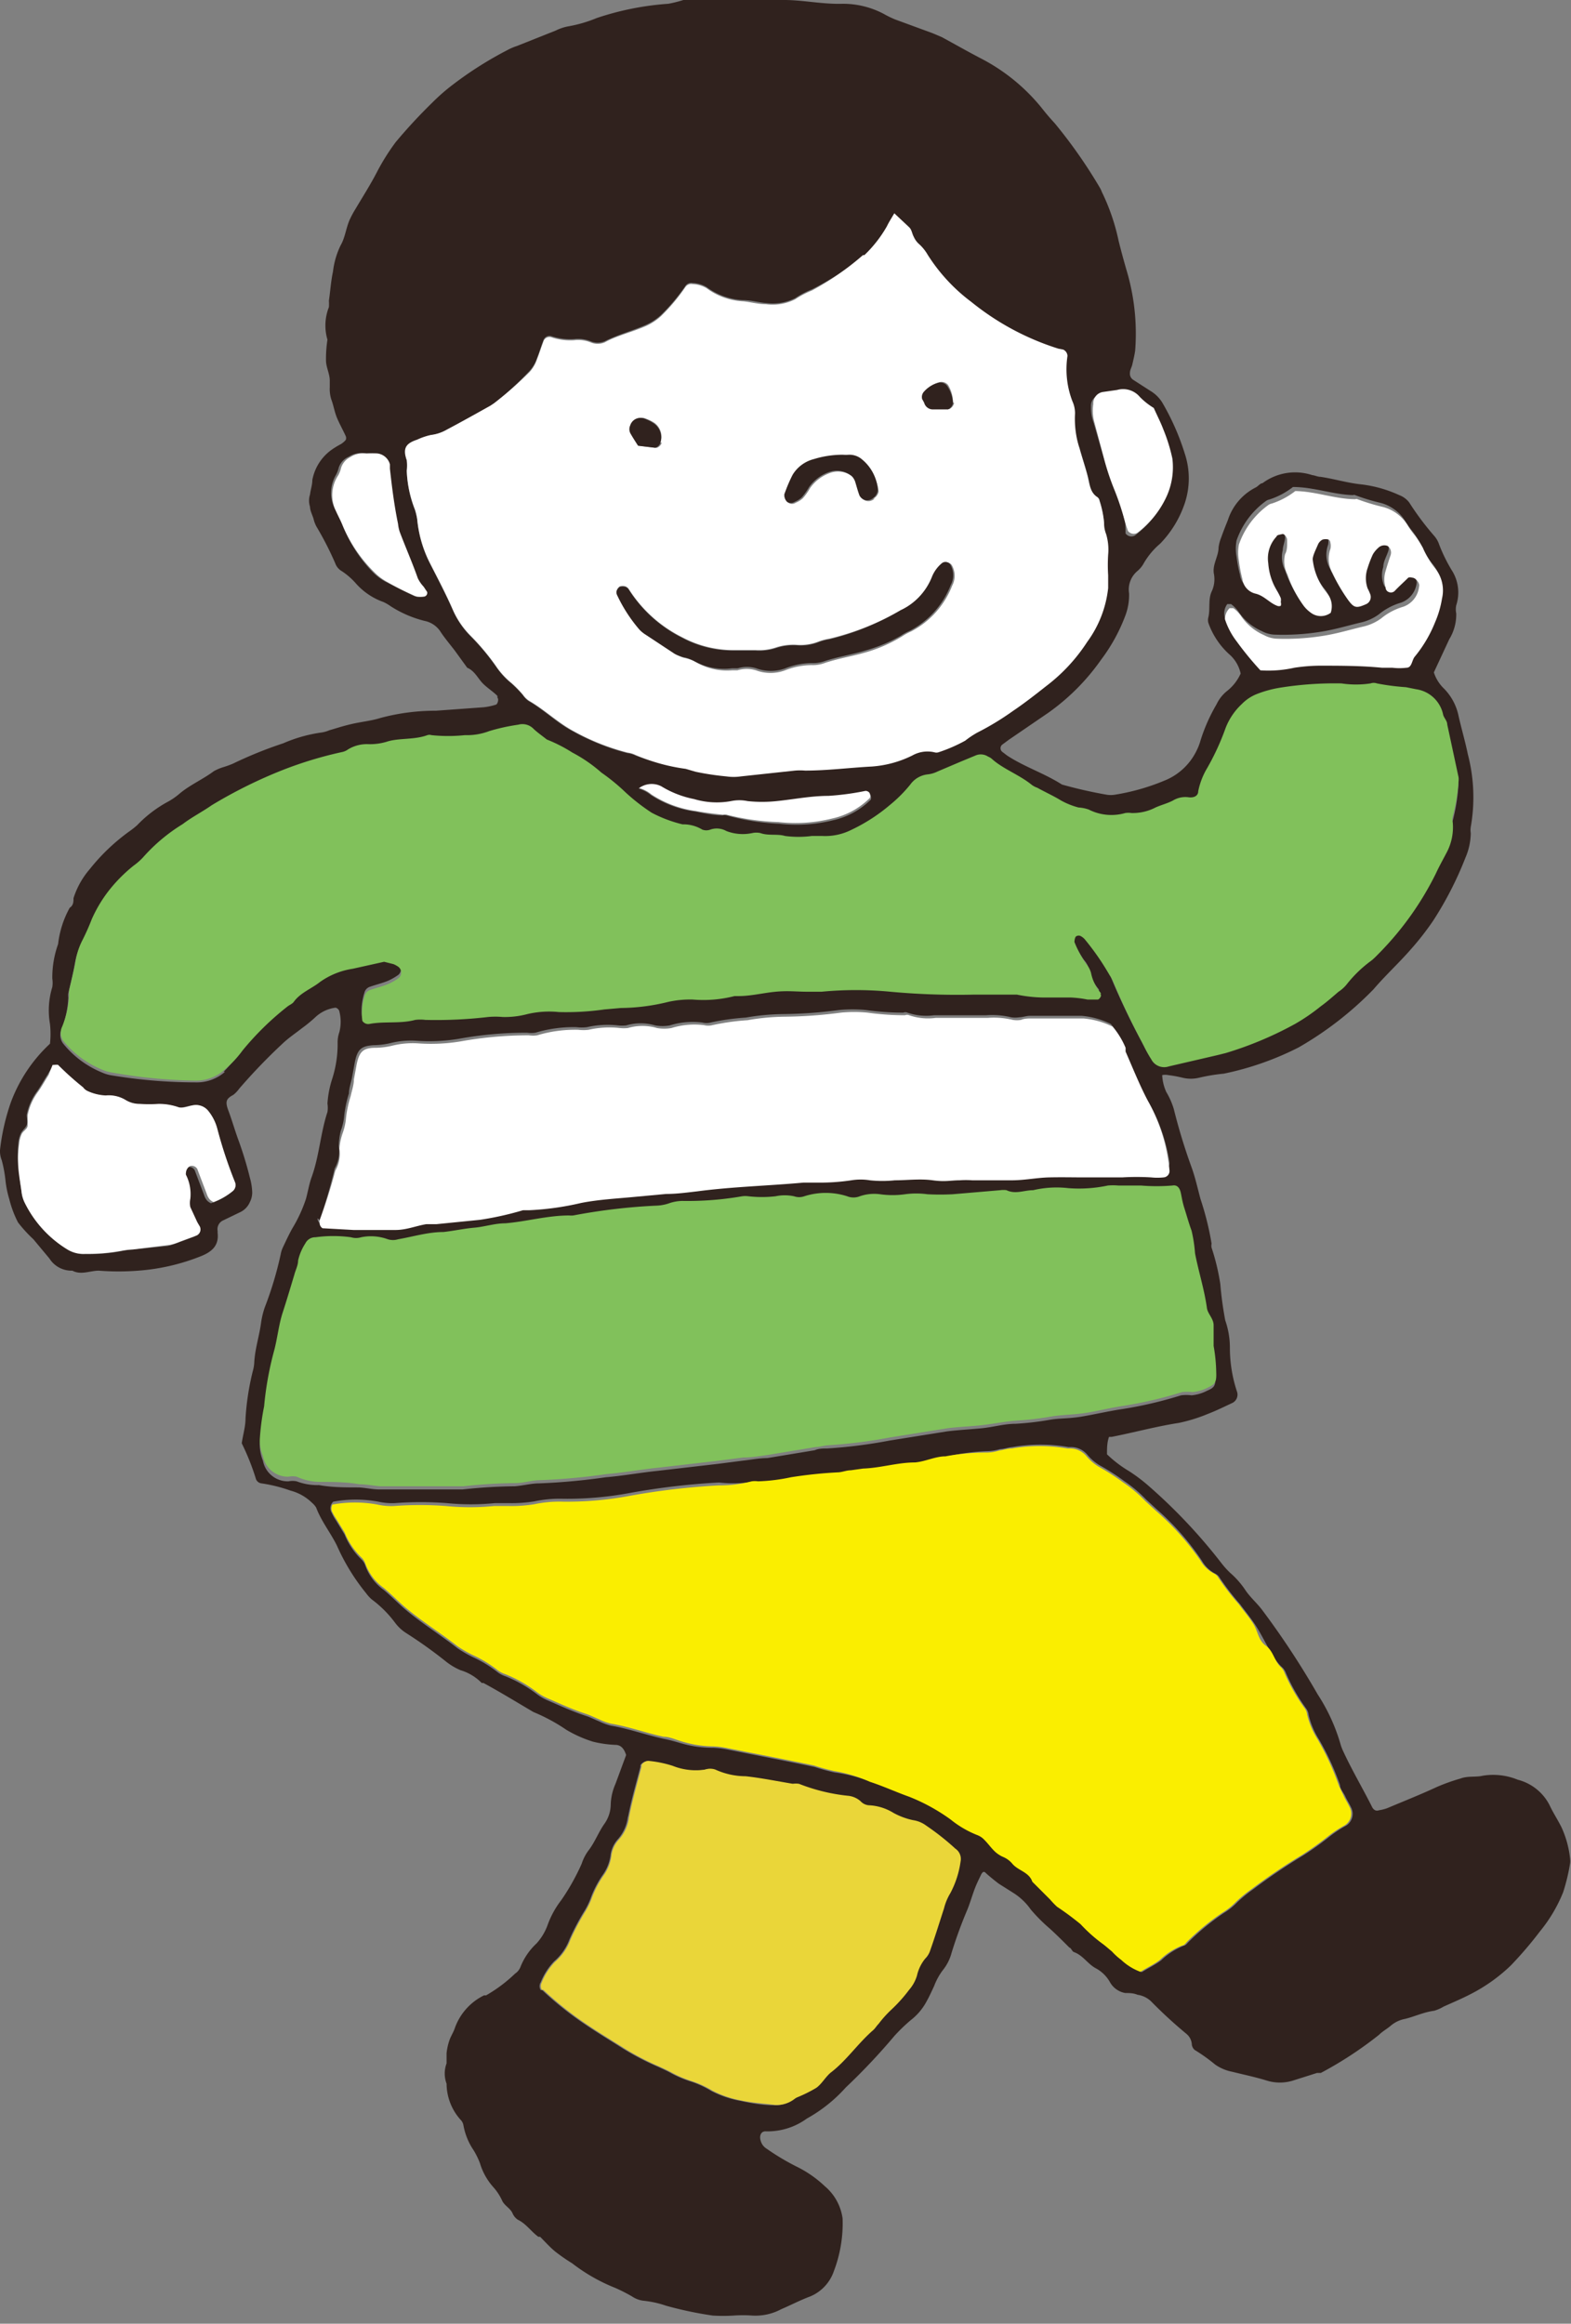 <svg xmlns="http://www.w3.org/2000/svg" viewBox="0 0 54.07 79.97"><rect x="0" y="0" width="54.07" height="79.97" fill="#808080" stroke="none"/><defs><style>.cls-1{fill:#30221e;}.cls-2{fill:#fff;}.cls-3{fill:#ead639;}.cls-4{fill:#faee00;}.cls-5{fill:#81c15b;}</style></defs><g id="&#x30EC;&#x30A4;&#x30E4;&#x30FC;_2" data-name="&#x30EC;&#x30A4;&#x30E4;&#x30FC; 2"><g id="LAYOUT"><path class="cls-1" d="M.06,39.93a4.42,4.42,0,0,1,.13.71,3.53,3.53,0,0,0,.13.63,3.66,3.66,0,0,0,.3.8,4.79,4.79,0,0,0,.53.58l.55.66a.9.9,0,0,0,.79.42c.3.16.61,0,.91,0a8.79,8.79,0,0,0,1.36,0,7.23,7.23,0,0,0,2.16-.5c.37-.15.62-.36.57-.8,0,0,0,0,0-.07A.33.33,0,0,1,7.68,42l.58-.28a.68.68,0,0,0,.34-.35.72.72,0,0,0,.08-.35,2.09,2.09,0,0,0-.08-.49,12.33,12.33,0,0,0-.4-1.31c-.12-.33-.22-.68-.34-1s-.07-.41.17-.54a1,1,0,0,0,.2-.21,19.86,19.86,0,0,1,1.49-1.55c.21-.2.45-.36.68-.54a4.94,4.94,0,0,0,.44-.36,1.25,1.25,0,0,1,.7-.34c.05,0,.13.06.14.13a1.43,1.43,0,0,1,0,.71,1.07,1.07,0,0,0-.06.35,3.91,3.91,0,0,1-.19,1.27,3.46,3.46,0,0,0-.16.84.92.92,0,0,1,0,.29c-.24.73-.28,1.5-.54,2.23-.09.24-.13.51-.2.76a4.92,4.92,0,0,1-.46,1c-.12.21-.22.43-.32.64a1,1,0,0,0-.09.27A12.2,12.2,0,0,1,9.11,45a2.92,2.92,0,0,0-.12.49c-.06.48-.22.94-.24,1.42a1.37,1.37,0,0,1-.05.28,8.92,8.92,0,0,0-.25,1.63c0,.28-.09.57-.13.85a8.34,8.34,0,0,1,.48,1.2.23.23,0,0,0,.2.18,5.21,5.21,0,0,1,1,.25,1.65,1.65,0,0,1,.74.42.7.7,0,0,1,.14.16c.18.48.5.87.72,1.32a7.16,7.16,0,0,0,1,1.63,1.29,1.29,0,0,0,.19.21,3.89,3.89,0,0,1,.81.81,1.46,1.46,0,0,0,.36.34,15.54,15.54,0,0,1,1.4,1,2.18,2.18,0,0,0,.49.29,1.71,1.71,0,0,1,.73.44l.06,0c.59.32,1.16.67,1.72,1a6.17,6.17,0,0,1,1.13.61,4.23,4.23,0,0,0,.92.41,3.86,3.86,0,0,0,.77.11c.19,0,.3.13.37.35-.12.32-.25.68-.37,1a1.88,1.88,0,0,0-.16.7,1.17,1.17,0,0,1-.22.67c-.21.3-.33.64-.55.92a1.6,1.6,0,0,0-.23.45,7.67,7.67,0,0,1-.7,1.25,3.13,3.13,0,0,0-.48.88,1.92,1.92,0,0,1-.37.61,2.22,2.22,0,0,0-.56.82.48.48,0,0,1-.18.22,5.09,5.09,0,0,1-1,.75l-.07,0a2,2,0,0,0-1,1.11c-.05.16-.15.3-.2.46a2,2,0,0,0-.09.42c0,.11,0,.24,0,.35a1,1,0,0,0,0,.7,1.88,1.88,0,0,0,.48,1.24.35.35,0,0,1,.1.19,2.23,2.23,0,0,0,.35.86,2.67,2.67,0,0,1,.22.45,2.16,2.16,0,0,0,.45.81,1.82,1.82,0,0,1,.31.47c.08.18.28.26.36.44a.5.5,0,0,0,.18.22c.29.14.46.41.71.59l.06,0c.17.17.33.35.51.5a6.19,6.19,0,0,0,.59.41,6.11,6.11,0,0,0,1.49.85,6.1,6.1,0,0,1,.57.29.89.89,0,0,0,.4.15,3.42,3.42,0,0,1,.77.17,12.81,12.81,0,0,0,1.61.34,5.78,5.78,0,0,0,.72,0,4.58,4.58,0,0,1,.64,0,1.87,1.87,0,0,0,1-.22c.33-.14.65-.31,1-.44a1.45,1.45,0,0,0,.81-.87A4.61,4.61,0,0,0,29,76.35a1.76,1.76,0,0,0-.61-1.11,3.93,3.93,0,0,0-1-.69,8.18,8.18,0,0,1-1-.6.46.46,0,0,1-.21-.28c-.05-.15,0-.33.18-.32a2.29,2.29,0,0,0,1.41-.44,5.14,5.14,0,0,0,1.34-1.07,21.45,21.45,0,0,0,1.67-1.77,5.9,5.9,0,0,1,.57-.55,2,2,0,0,0,.55-.66c.09-.16.17-.34.25-.51a2.18,2.18,0,0,1,.31-.56,1.58,1.58,0,0,0,.29-.58,15.38,15.38,0,0,1,.54-1.48c.09-.22.16-.46.24-.68s.15-.35.23-.52.14-.1.18-.06.29.25.44.36l.49.31a2.1,2.1,0,0,1,.61.58,5.88,5.88,0,0,0,.66.66c.23.21.45.43.67.65.05,0,.09.13.15.15.31.11.47.4.74.55a1.23,1.23,0,0,1,.51.5.75.75,0,0,0,.52.36c.13,0,.28,0,.42.06a.84.84,0,0,1,.5.26A15.89,15.89,0,0,0,40.84,70a.51.51,0,0,1,.18.37.29.29,0,0,0,.1.18,5.9,5.9,0,0,1,.7.5,1.53,1.53,0,0,0,.59.25c.4.1.79.18,1.18.3a1.52,1.52,0,0,0,.92,0l.82-.26.13,0a13,13,0,0,0,2-1.31c.12-.12.27-.2.4-.31a1.06,1.06,0,0,1,.5-.24c.33-.08.63-.23,1-.28a1.3,1.3,0,0,0,.32-.14c.31-.14.62-.27.91-.42a5.78,5.78,0,0,0,1.41-1A13.1,13.1,0,0,0,53,66.47a5.12,5.12,0,0,0,.8-1.35,6.67,6.67,0,0,0,.24-1,.61.61,0,0,0,0-.14,3.45,3.45,0,0,0-.3-1.1c-.13-.26-.29-.5-.41-.76a1.7,1.7,0,0,0-1.09-.87,2.23,2.23,0,0,0-1.2-.14c-.25.06-.52,0-.78.1a6.56,6.56,0,0,0-.81.29c-.56.26-1.14.49-1.71.73a1.43,1.43,0,0,1-.28.07.17.17,0,0,1-.13,0,.24.24,0,0,1-.1-.1c-.32-.64-.69-1.26-1-1.93a1.67,1.67,0,0,1-.08-.2,6.36,6.36,0,0,0-.8-1.76,28.48,28.48,0,0,0-1.93-2.93c-.18-.23-.4-.42-.56-.66a2.93,2.93,0,0,0-.52-.59,3,3,0,0,1-.29-.32,18.76,18.76,0,0,0-2.56-2.71,5.73,5.73,0,0,0-.63-.47,4.14,4.14,0,0,1-.76-.58c0-.2,0-.41.07-.6l.09,0c.77-.15,1.53-.36,2.31-.48a5.53,5.53,0,0,0,1-.31c.29-.11.57-.25.85-.38a.32.32,0,0,0,.16-.37,4.79,4.79,0,0,1-.25-1.55,2.87,2.87,0,0,0-.16-.92A12,12,0,0,1,42,44.19a7.59,7.59,0,0,0-.3-1.25.33.33,0,0,1,0-.14,10.06,10.06,0,0,0-.38-1.53c-.1-.37-.18-.74-.31-1.1a19.85,19.85,0,0,1-.61-2,2.58,2.58,0,0,0-.26-.59A1.57,1.57,0,0,1,40,37a.52.52,0,0,1,.21,0,4.21,4.21,0,0,1,.49.09,1.22,1.22,0,0,0,.57,0,6.27,6.27,0,0,1,.85-.14,10.2,10.2,0,0,0,2.57-.9,11.73,11.73,0,0,0,2.58-2c.41-.48.87-.9,1.28-1.37a9.5,9.5,0,0,0,.78-1,12,12,0,0,0,1.11-2.17,2.18,2.18,0,0,0,.18-.84.71.71,0,0,1,0-.21,5.86,5.86,0,0,0-.1-2.5c-.09-.44-.22-.88-.32-1.32a1.87,1.87,0,0,0-.5-.94,1.34,1.34,0,0,1-.35-.56L49.88,22a1.63,1.63,0,0,0,.24-.89.68.68,0,0,1,0-.28A1.42,1.42,0,0,0,50,19.68a5.42,5.42,0,0,1-.49-1,.87.87,0,0,0-.15-.24,9.56,9.56,0,0,1-.86-1.15.78.78,0,0,0-.34-.25,4.35,4.35,0,0,0-1.31-.37c-.48-.05-.93-.19-1.4-.26-.1,0-.19-.05-.29-.06a1.88,1.88,0,0,0-1.71.28c-.08,0-.15.11-.24.15a1.92,1.92,0,0,0-.95,1.12c-.08.2-.16.4-.23.6a1.43,1.43,0,0,0-.09.34c0,.31-.22.59-.16.91a1,1,0,0,1-.06.57c-.15.29-.06.61-.13.92a.37.37,0,0,0,0,.2,2.65,2.65,0,0,0,.71,1.07,1.22,1.22,0,0,1,.4.67,1.59,1.59,0,0,1-.48.61,1.3,1.3,0,0,0-.35.45,6,6,0,0,0-.55,1.24,2,2,0,0,1-.16.4,2.09,2.09,0,0,1-1,.95,7.49,7.49,0,0,1-1.79.52.88.88,0,0,1-.28,0A15.57,15.57,0,0,1,36.55,27c-.61-.39-1.3-.61-1.89-1l-.17-.13a.16.16,0,0,1,0-.24l.23-.17,1.36-.93a7.53,7.53,0,0,0,1.82-1.83,6,6,0,0,0,.83-1.51,2,2,0,0,0,.13-.77.83.83,0,0,1,.29-.77,1,1,0,0,0,.19-.22,2.56,2.56,0,0,1,.59-.72,3.67,3.67,0,0,0,.85-1.4,2.71,2.71,0,0,0,0-1.69A8.43,8.43,0,0,0,40,13.85a1.21,1.21,0,0,0-.41-.4L39,13.07a.25.25,0,0,1-.11-.24c0-.1.06-.19.08-.28s.08-.33.1-.49a7.6,7.6,0,0,0-.3-2.77q-.15-.52-.27-1a7.19,7.19,0,0,0-.58-1.69.75.75,0,0,0-.06-.13,17.15,17.15,0,0,0-1.56-2.23c-.13-.14-.26-.29-.38-.44A6.56,6.56,0,0,0,33.74,2c-.44-.23-.88-.48-1.32-.72l-.33-.14L30.81.67a3.49,3.49,0,0,1-.39-.19A3,3,0,0,0,29,.13C28.3.15,27.64,0,27,0h-.5L23.88,0l-.36,0A4.17,4.17,0,0,1,23,.13a9.85,9.85,0,0,0-2.46.49,4.62,4.62,0,0,1-1,.29,1.66,1.66,0,0,0-.41.14l-1.33.53a1.92,1.92,0,0,0-.33.14,12.68,12.68,0,0,0-1.88,1.19,6.8,6.8,0,0,0-.7.61,18.23,18.23,0,0,0-1.27,1.37,7.55,7.55,0,0,0-.63,1c-.23.45-.5.87-.76,1.31a3.07,3.07,0,0,0-.17.31c-.15.3-.17.65-.34.94a2.82,2.82,0,0,0-.26.9c-.07.32-.09.66-.14,1a1.62,1.62,0,0,1,0,.22,1.72,1.72,0,0,0-.05,1.12,4.31,4.31,0,0,0-.05.71c0,.24.13.46.13.7v.22a1.21,1.21,0,0,0,.05.42c.08.21.11.42.19.62s.21.43.31.65a.17.17,0,0,1,0,.13.73.73,0,0,1-.16.14,3,3,0,0,0-.3.18,1.65,1.65,0,0,0-.69,1.06c0,.17-.06.33-.08.5a.68.68,0,0,0,0,.42c0,.13.08.28.12.41a1.08,1.08,0,0,0,.1.27,10.86,10.86,0,0,1,.65,1.27.51.51,0,0,0,.23.27,2.41,2.41,0,0,1,.48.42,2.29,2.29,0,0,0,.95.64,1.49,1.49,0,0,1,.24.14,3.88,3.88,0,0,0,1.18.51.85.85,0,0,1,.56.4c.15.22.32.42.48.63l.42.58c.24.1.35.33.5.5s.37.3.54.47l0,.06c.06.06,0,.23-.05.24a2.1,2.1,0,0,1-.42.09l-1.65.12a7.26,7.26,0,0,0-1.91.25c-.32.1-.66.13-1,.21s-.5.14-.75.21a1.09,1.09,0,0,1-.28.08,5,5,0,0,0-1.31.37,14.23,14.23,0,0,0-1.73.7,3.21,3.21,0,0,1-.33.12,1.64,1.64,0,0,0-.33.14c-.39.29-.84.48-1.2.79a2.31,2.31,0,0,1-.36.25,4.28,4.28,0,0,0-1.08.82,3,3,0,0,1-.28.22,6.88,6.88,0,0,0-1.35,1.29,2.86,2.86,0,0,0-.56,1c0,.11,0,.25-.13.33A3.36,3.36,0,0,0,2,32.49a3.42,3.42,0,0,0-.2,1.19.93.93,0,0,1,0,.29,2.73,2.73,0,0,0-.08,1.27,3.05,3.05,0,0,1,0,.68,5.24,5.24,0,0,0-1.34,2A7.46,7.46,0,0,0,0,39.58.85.85,0,0,0,.06,39.93ZM12,15.72a.8.8,0,0,1,.56-.12,3.67,3.67,0,0,1,.4,0,.51.51,0,0,1,.4.37c0,.05,0,.1,0,.15.07.64.15,1.27.28,1.9a1.27,1.27,0,0,0,.06.28c.2.53.43,1.05.62,1.59a1.15,1.15,0,0,0,.2.29l.12.18a.13.13,0,0,1-.09.16.84.84,0,0,1-.28,0c-.33-.16-.65-.32-1-.5a1.84,1.84,0,0,1-.45-.34A4.93,4.93,0,0,1,11.8,18.1c-.07-.18-.16-.34-.24-.52a1.23,1.23,0,0,1,0-1.23,1,1,0,0,0,.1-.26A.62.62,0,0,1,12,15.72Zm26.39,1.15A8.55,8.55,0,0,1,38,15.79l-.36-1.24a1.5,1.5,0,0,1-.09-.56.39.39,0,0,1,.33-.41l.49-.07a.75.75,0,0,1,.78.24,2.43,2.43,0,0,0,.48.38c.12.27.24.5.33.74a5.85,5.85,0,0,1,.31,1,2.43,2.43,0,0,1-.21,1.33,3.27,3.27,0,0,1-1,1.23.25.25,0,0,1-.32-.07L38.73,18A9.24,9.24,0,0,0,38.39,16.87ZM33.64,25.2a3.07,3.07,0,0,0-.42.28,5.34,5.34,0,0,1-.92.4.23.23,0,0,1-.14,0,1.06,1.06,0,0,0-.76.11,3.72,3.72,0,0,1-1.39.33c-.77,0-1.53.17-2.3.14a2.11,2.11,0,0,0-.35,0l-1.86.2a1.72,1.72,0,0,1-.5,0,9.34,9.34,0,0,1-1.06-.16l-.34-.1A6.55,6.55,0,0,1,21.87,26a.84.84,0,0,0-.27-.08,7.85,7.85,0,0,1-1.86-.74c-.56-.29-1-.74-1.54-1.05a.76.76,0,0,1-.2-.2,3.87,3.87,0,0,0-.4-.41,2.65,2.65,0,0,1-.53-.58,8,8,0,0,0-.88-1.05,2.93,2.93,0,0,1-.6-.88c-.24-.55-.52-1.08-.79-1.61a4.18,4.18,0,0,1-.44-1.51,2.09,2.09,0,0,0-.08-.34A4.05,4.05,0,0,1,14,16.2a1.47,1.47,0,0,0,0-.36c-.12-.44.08-.59.39-.71a2.18,2.18,0,0,1,.47-.16,1.44,1.44,0,0,0,.54-.18c.51-.27,1-.55,1.51-.83l.12-.08a12.72,12.72,0,0,0,1.2-1.12,1.22,1.22,0,0,0,.25-.43c.08-.2.14-.4.22-.61a.22.22,0,0,1,.28-.15,2.07,2.07,0,0,0,.78.1,1.17,1.17,0,0,1,.56.07.62.62,0,0,0,.5,0c.44-.22.93-.35,1.39-.55a1.93,1.93,0,0,0,.54-.35,6.58,6.58,0,0,0,.84-1,.24.24,0,0,1,.25-.1,1,1,0,0,1,.48.14,2.3,2.3,0,0,0,1.27.45c.26,0,.52.08.78.1a1.72,1.72,0,0,0,1-.17,3.1,3.1,0,0,1,.57-.3,9.43,9.43,0,0,0,1.74-1.13l.05,0a4.37,4.37,0,0,0,.78-1c.06-.13.14-.25.25-.44.21.2.38.33.52.49s.09.21.15.32a.73.73,0,0,0,.16.23,1.52,1.52,0,0,1,.32.39,6.09,6.09,0,0,0,1.5,1.62,9.07,9.07,0,0,0,3,1.61l.13.06a.25.25,0,0,1,.15.22,3.07,3.07,0,0,0,.17,1.56,1,1,0,0,1,.09.42,3.32,3.32,0,0,0,.21,1.12c.09.34.21.67.29,1s.08.53.33.69a.19.19,0,0,1,.07.12A3.4,3.4,0,0,1,38,18a1,1,0,0,0,0,.43,1.87,1.87,0,0,1,.07.71,5.63,5.63,0,0,0,0,.71v.43a3.83,3.83,0,0,1-.72,1.85A6,6,0,0,1,36,23.6c-.38.3-.75.59-1.15.86A9.43,9.43,0,0,1,33.64,25.2ZM22,27.12h0l0-.06,0,.06h0a.73.73,0,0,1,.79,0,3.41,3.41,0,0,0,1.13.44,2.72,2.72,0,0,0,1.27.07,1.38,1.38,0,0,1,.57,0,4.76,4.76,0,0,0,1,0c.59-.06,1.18-.17,1.78-.18a9.21,9.21,0,0,0,1.27-.17c.07,0,.16.05.16.11a.19.19,0,0,1,0,.13,2.65,2.65,0,0,1-1.3.71,5.23,5.23,0,0,1-1.85.12A8.12,8.12,0,0,1,25,28.06a.36.36,0,0,0-.14,0c-.31,0-.62-.07-.93-.13a3.7,3.7,0,0,1-1.53-.57,1.13,1.13,0,0,0-.42-.22h0ZM48.7,22.55c-.11.12-.1.35-.29.39a2,2,0,0,1-.49,0l-.36,0c-.72-.05-1.44-.08-2.16-.07a6.09,6.09,0,0,0-.85.07,4.12,4.12,0,0,1-1.17.09,10.9,10.9,0,0,1-.82-1,2.52,2.52,0,0,1-.4-.76.54.54,0,0,1,.08-.48s.11,0,.13,0a1.18,1.18,0,0,1,.25.25,1.85,1.85,0,0,0,.81.68,1,1,0,0,0,.41.12,8.18,8.18,0,0,0,1.57-.09c.48-.07.94-.21,1.4-.32a1.67,1.67,0,0,0,.65-.29,2.14,2.14,0,0,1,.76-.4.82.82,0,0,0,.54-.69c0-.11-.11-.3-.24-.31a.19.19,0,0,0-.13,0c-.15.15-.3.31-.46.45s-.27.05-.32-.11a.93.93,0,0,1,0-.57c0-.18.11-.36.17-.54a.28.28,0,0,0-.1-.32.3.3,0,0,0-.33.07.92.92,0,0,0-.18.22,3.8,3.8,0,0,0-.18.47,1.05,1.05,0,0,0,0,.7,1.76,1.76,0,0,1,.09.2.27.27,0,0,1-.16.35c-.32.14-.4.12-.6-.15a5.77,5.77,0,0,1-.54-.93,1,1,0,0,1-.07-.83.49.49,0,0,0,0-.21.14.14,0,0,0-.06-.11.39.39,0,0,0-.21,0,.36.36,0,0,0-.15.15c-.08.19-.14.4-.19.53a2.16,2.16,0,0,0,.5,1.17.71.71,0,0,1,.12.67.57.57,0,0,1-.68,0,1.13,1.13,0,0,1-.25-.24,4,4,0,0,1-.56-1.08,1,1,0,0,1-.08-.7c0-.11.05-.23.07-.35s0-.09,0-.14-.1-.21-.17-.2-.15,0-.19.08a1.1,1.1,0,0,0-.29.92,2.12,2.12,0,0,0,.3.95,2,2,0,0,1,.13.25.33.33,0,0,1,0,.14.2.2,0,0,1,0,.13.16.16,0,0,1-.12,0c-.27-.1-.45-.35-.75-.42a.59.59,0,0,1-.45-.5,4.66,4.66,0,0,1-.12-.63,1.52,1.52,0,0,1,0-.56,2.81,2.81,0,0,1,1-1.35.31.31,0,0,1,.13-.06,2.62,2.62,0,0,0,.81-.43c.71,0,1.38.26,2.07.28a.08.08,0,0,1,.07,0,7,7,0,0,0,.89.27,1.43,1.43,0,0,1,.84.63,2.8,2.8,0,0,0,.25.35,3.74,3.74,0,0,1,.27.42,3.11,3.11,0,0,0,.4.68,1.21,1.21,0,0,1,.26,1.07,3.36,3.36,0,0,1-.24.82A4.45,4.45,0,0,1,48.7,22.55Zm-27.09,40c.11-.58.28-1.16.43-1.74,0,0,0,0,0-.06a.31.31,0,0,1,.23-.14,3.91,3.91,0,0,1,.84.17,2.15,2.15,0,0,0,1.12.13.53.53,0,0,1,.35,0,2.55,2.55,0,0,0,1.05.23c.54.06,1.08.17,1.62.26a.71.71,0,0,1,.21,0,6.38,6.38,0,0,0,1.67.41.76.76,0,0,1,.45.19.43.43,0,0,0,.32.14,1.76,1.76,0,0,1,.81.26,2.48,2.48,0,0,0,.67.25,1,1,0,0,1,.46.19,8.68,8.68,0,0,1,1,.79.43.43,0,0,1,.18.45,3.26,3.26,0,0,1-.35,1.08,1.91,1.91,0,0,0-.22.53c-.14.48-.3,1-.47,1.43a.71.71,0,0,1-.18.3,1.42,1.42,0,0,0-.28.58,1.31,1.31,0,0,1-.27.49,5.16,5.16,0,0,1-.62.69,3.89,3.89,0,0,0-.43.48c-.07.07-.12.16-.19.22-.53.44-.91,1-1.46,1.46-.18.15-.3.38-.49.52a4.78,4.78,0,0,1-.64.32.47.47,0,0,0-.12.07,1,1,0,0,1-.68.2c-.38,0-.77-.07-1.14-.15a3.54,3.54,0,0,1-1-.34,3.34,3.34,0,0,0-.72-.33,3.85,3.85,0,0,1-.66-.28c-.14-.08-.3-.15-.45-.22a9.26,9.26,0,0,1-1.21-.63c-.44-.28-.89-.55-1.33-.85a11.52,11.52,0,0,1-1.45-1.16l-.05,0a.25.25,0,0,1,0-.27,2.21,2.21,0,0,1,.46-.72,1.84,1.84,0,0,0,.53-.76,8.11,8.11,0,0,1,.53-1,2.81,2.81,0,0,0,.19-.39,3.53,3.53,0,0,1,.42-.82,1.52,1.52,0,0,0,.27-.66,1,1,0,0,1,.26-.58A1.4,1.4,0,0,0,21.61,62.5ZM11.47,51.68a4.26,4.26,0,0,1,1.55,0,2.2,2.2,0,0,0,.57.05,11.86,11.86,0,0,1,1.79,0,8.27,8.27,0,0,0,1.65,0h.5a4.91,4.91,0,0,0,.86-.06,4.15,4.15,0,0,1,1-.09,11.68,11.68,0,0,0,2.29-.2,24.47,24.47,0,0,1,3.07-.36A4.32,4.32,0,0,0,25.87,51a.78.78,0,0,1,.22,0,6.23,6.23,0,0,0,1.13-.14,15.19,15.19,0,0,1,1.64-.17c.14,0,.28,0,.42-.07l.43-.06c.6,0,1.18-.16,1.78-.21.36,0,.7-.17,1.05-.21A7.53,7.53,0,0,1,34,49.94a1.54,1.54,0,0,0,.42-.07c.14,0,.28-.06.43-.07a5.63,5.63,0,0,1,1.92,0h.08a.73.73,0,0,1,.57.26,1.69,1.69,0,0,0,.43.37,7.48,7.48,0,0,1,.84.54,4.61,4.61,0,0,1,.76.64l.37.34a9,9,0,0,1,1.55,1.77,1.14,1.14,0,0,0,.46.44.34.34,0,0,1,.15.14,8.8,8.8,0,0,0,.7.91c.17.23.35.45.51.69s.29.5.43.75.29.54.53.75a.54.54,0,0,1,.11.18,6.33,6.33,0,0,0,.71,1.24.48.48,0,0,1,.07.2,2.79,2.79,0,0,0,.36.85,9.17,9.17,0,0,1,.72,1.56c0,.13.12.26.18.39s.14.25.2.38a.48.48,0,0,1-.17.63,3.91,3.91,0,0,0-.6.4,10.56,10.56,0,0,1-.87.62,20.18,20.18,0,0,0-1.73,1.17,4.7,4.7,0,0,0-.55.45,2.22,2.22,0,0,1-.45.36,8.25,8.25,0,0,0-1.22,1c-.05.05-.1.12-.16.13a2.37,2.37,0,0,0-.78.5c-.21.16-.45.27-.67.41a1.94,1.94,0,0,1-.66-.41,2.21,2.21,0,0,1-.32-.29c-.11-.09-.22-.19-.33-.27a5.28,5.28,0,0,1-.75-.67,10,10,0,0,0-.81-.6,2.83,2.83,0,0,1-.24-.25l-.61-.61c-.11-.33-.48-.38-.68-.61a.84.84,0,0,0-.34-.25,1,1,0,0,1-.29-.2c-.12-.12-.22-.26-.34-.38a.63.63,0,0,0-.23-.16,3.48,3.48,0,0,1-.93-.54,6.5,6.5,0,0,0-1.44-.79c-.45-.16-.88-.36-1.34-.51A5.15,5.15,0,0,0,28.73,61a6.5,6.5,0,0,1-.69-.19c-1-.21-2-.4-3-.6a3,3,0,0,0-.5-.06A3.79,3.79,0,0,1,23.46,60c-.21-.06-.41-.12-.62-.16-.61-.13-1.2-.35-1.81-.45a2,2,0,0,1-.41-.15c-.15-.06-.3-.14-.46-.19-.46-.15-.89-.35-1.33-.54a1.72,1.72,0,0,1-.37-.22,4.6,4.6,0,0,0-1.06-.6.94.94,0,0,1-.31-.17,4.22,4.22,0,0,0-.73-.45,4.14,4.14,0,0,1-.62-.35c-.55-.43-1.14-.8-1.68-1.24-.3-.24-.56-.52-.85-.76a1.77,1.77,0,0,1-.64-.85.54.54,0,0,0-.11-.18,2.51,2.51,0,0,1-.6-.88l-.3-.49a1.57,1.57,0,0,1-.14-.25A.31.31,0,0,1,11.47,51.68Zm-.64-8.79a4.53,4.53,0,0,1,1.22,0,.6.6,0,0,0,.35,0,1.69,1.69,0,0,1,.92.07.6.6,0,0,0,.35,0c.52-.1,1-.2,1.56-.25.36,0,.71-.12,1.07-.15s.7-.12,1.06-.15c.73-.06,1.45-.28,2.2-.27a.7.7,0,0,0,.14,0,20.24,20.24,0,0,1,2.91-.34,1.5,1.5,0,0,0,.42-.09,1.48,1.48,0,0,1,.42-.07,10.94,10.94,0,0,0,2.06-.16.81.81,0,0,1,.22,0,4.14,4.14,0,0,0,.93,0,1.53,1.53,0,0,1,.64,0,.53.53,0,0,0,.35,0,2.41,2.41,0,0,1,1.48,0,.58.58,0,0,0,.43,0,1.51,1.51,0,0,1,.7-.07,3.1,3.1,0,0,0,.86,0,2.85,2.85,0,0,1,.77,0,8.42,8.42,0,0,0,.87,0l1.64-.14a.76.76,0,0,1,.21,0c.31.13.61-.07.92,0A3.53,3.53,0,0,1,36.74,41a4.77,4.77,0,0,0,1.36-.09,2.09,2.09,0,0,1,.36,0h.78a6.5,6.5,0,0,0,1.08,0c.16,0,.25.07.29.25s.08.37.13.55.15.51.24.75a4.88,4.88,0,0,1,.12.78c.12.63.32,1.24.41,1.89,0,.2.19.38.23.59s0,.48,0,.71a5.73,5.73,0,0,1,.09.92c0,.32,0,.39-.28.51a1.47,1.47,0,0,1-.54.16,1.42,1.42,0,0,0-.36,0,14.09,14.09,0,0,1-2,.47c-.48.07-.94.18-1.41.26s-.77.05-1.15.12a10.45,10.45,0,0,1-1.14.13c-.38,0-.75.11-1.13.15s-.81.06-1.22.11l-2,.32a17.14,17.14,0,0,1-2.14.27c-.14,0-.28,0-.42.06l-1.63.27c-.28,0-.57.06-.86.09l-.85.11-2.07.24c-.59.06-1.18.17-1.78.22a21.89,21.89,0,0,1-2.29.21c-.28,0-.56.08-.85.1a17.73,17.73,0,0,0-1.79.11h-.29l-.8,0H13.56l-.5,0c-.24,0-.48-.06-.72-.07-.45,0-.91,0-1.36-.08a2,2,0,0,1-.77-.13.69.69,0,0,0-.28,0,.87.87,0,0,1-.88-.71,1.46,1.46,0,0,1-.11-.55,8.27,8.27,0,0,1,.12-.85,11.13,11.13,0,0,1,.34-1.9c.12-.44.15-.9.3-1.33s.27-.87.4-1.3c0-.16.1-.32.13-.49a1.81,1.81,0,0,1,.25-.59A.38.38,0,0,1,10.83,42.89Zm.91-4a2.13,2.13,0,0,0,.1-.42,4,4,0,0,1,.17-.84c0-.19.08-.38.11-.57l.09-.49c.09-.46.22-.57.65-.6a2.62,2.62,0,0,0,.57-.07,2.91,2.91,0,0,1,.93-.08,6.21,6.21,0,0,0,1.43-.07,13.25,13.25,0,0,1,2.35-.21.92.92,0,0,0,.29,0,4.53,4.53,0,0,1,1.41-.19,1.45,1.45,0,0,0,.36,0,3.2,3.2,0,0,1,1.07-.06,1.33,1.33,0,0,0,.28,0,1.76,1.76,0,0,1,1,0,1.41,1.41,0,0,0,.5,0,2.66,2.66,0,0,1,1.12-.1.57.57,0,0,0,.29,0,8.2,8.2,0,0,1,1.21-.17,7.81,7.81,0,0,1,1.28-.12,15.66,15.66,0,0,0,1.93-.14,4.76,4.76,0,0,1,.92,0,9.32,9.32,0,0,0,1.29.09.17.17,0,0,1,.14,0,2,2,0,0,0,.92.09l1.79,0a2.76,2.76,0,0,1,.86.07.88.88,0,0,0,.28,0c.12,0,.24-.05.36-.05.59,0,1.19,0,1.79,0a2.8,2.8,0,0,1,1,.28,2.71,2.71,0,0,1,.45.73s0,.09,0,.13c.25.57.48,1.15.77,1.7A5.94,5.94,0,0,1,40.25,40a.22.22,0,0,1-.2.25,2,2,0,0,1-.43,0,8.34,8.34,0,0,0-1,0c-.43,0-.86,0-1.29,0s-.82,0-1.22,0-.86.08-1.29.1-.91,0-1.36,0a3,3,0,0,0-.43,0c-.31,0-.62.06-.93,0s-.87,0-1.3,0a4.11,4.11,0,0,1-.86,0,2,2,0,0,0-.64,0,7.28,7.28,0,0,1-1.14.08c-.17,0-.34,0-.51,0-1.21.11-2.44.14-3.65.3-.35,0-.71.06-1.07.09l-1.08.1c-.62.06-1.24.09-1.85.21a9.73,9.73,0,0,1-1.78.22l-.21,0a10.73,10.73,0,0,1-1.49.23L15,42c-.12,0-.24,0-.35,0-.36.06-.71.16-1.06.2s-.77,0-1.15,0l-.29,0-1.07-.06a.22.22,0,0,1-.15-.21A.22.22,0,0,1,11,42a18.34,18.34,0,0,0,.52-1.79,1.17,1.17,0,0,0,.14-.76A2.17,2.17,0,0,1,11.74,38.88Zm-4-2a1.47,1.47,0,0,1-1,.36A17.84,17.84,0,0,1,3.79,37a1.31,1.31,0,0,1-.28-.09,3.34,3.34,0,0,1-1.34-1,.49.49,0,0,1-.06-.47,3.25,3.25,0,0,0,.24-1.11.58.58,0,0,1,0-.14c.08-.35.17-.7.23-1.05a2.38,2.38,0,0,1,.23-.68,7.84,7.84,0,0,0,.32-.72,4.72,4.72,0,0,1,.54-.92,5.23,5.23,0,0,1,.9-.92,2.14,2.14,0,0,0,.32-.28,6,6,0,0,1,1.37-1.15c.33-.23.7-.42,1-.65a16.29,16.29,0,0,1,2.44-1.21,13.44,13.44,0,0,1,2.05-.62.52.52,0,0,0,.2-.09,1.24,1.24,0,0,1,.68-.18,2,2,0,0,0,.64-.08c.46-.14.95-.06,1.41-.23a.23.23,0,0,1,.14,0,5.53,5.53,0,0,0,1.15,0,2.15,2.15,0,0,0,.84-.14,6.77,6.77,0,0,1,1-.22.53.53,0,0,1,.53.15c.14.13.3.24.45.36a5.2,5.2,0,0,1,.88.45,5.07,5.07,0,0,1,1,.69,6.83,6.83,0,0,1,.83.68,6.78,6.78,0,0,0,.9.7,4.53,4.53,0,0,0,1.06.4,1.26,1.26,0,0,1,.68.18.39.39,0,0,0,.28,0,.67.67,0,0,1,.55.05,1.57,1.57,0,0,0,.91.15.66.66,0,0,1,.28,0c.28.13.58,0,.85.1a3.54,3.54,0,0,0,.92,0c.12,0,.24,0,.36,0a2,2,0,0,0,1-.21,6,6,0,0,0,1.32-.85,4.77,4.77,0,0,0,.71-.71.85.85,0,0,1,.6-.35,1,1,0,0,0,.34-.1l.8-.34.53-.22a.46.46,0,0,1,.41.05.47.47,0,0,1,.12.07c.43.35,1,.55,1.38.9a.69.69,0,0,0,.19.1c.27.15.56.28.82.44a2.59,2.59,0,0,0,.6.24,1.28,1.28,0,0,1,.35.07,1.72,1.72,0,0,0,1.26.12.76.76,0,0,1,.21,0,1.69,1.69,0,0,0,.83-.19c.2-.09.41-.14.6-.24a.82.82,0,0,1,.55-.11c.19,0,.3-.06.32-.21a2.51,2.51,0,0,1,.31-.8,8.5,8.5,0,0,0,.63-1.37,2.22,2.22,0,0,1,.56-.83,1.49,1.49,0,0,1,.53-.35,3.91,3.91,0,0,1,.83-.22,11.94,11.94,0,0,1,2.07-.14,3.36,3.36,0,0,0,1,0,.33.33,0,0,1,.22,0,8.12,8.12,0,0,0,1,.13l.35.07a1.11,1.11,0,0,1,.93.88c0,.11.11.21.14.33l.39,1.82a.65.65,0,0,1,0,.14,6.27,6.27,0,0,1-.2,1.2.37.37,0,0,0,0,.21,1.86,1.86,0,0,1-.25.89c-.12.23-.25.46-.36.7a10.57,10.57,0,0,1-1.9,2.69c-.1.1-.2.21-.31.3a4.33,4.33,0,0,0-.87.84A1.22,1.22,0,0,1,46,34c-.2.17-.4.35-.61.5a6.68,6.68,0,0,1-.89.61,12.3,12.3,0,0,1-2.38,1l-.28.07-1.68.39a.5.5,0,0,1-.61-.25,3.75,3.75,0,0,1-.24-.44,24.59,24.59,0,0,1-1.08-2.26,1.18,1.18,0,0,0-.11-.19,8.84,8.84,0,0,0-.86-1.24.48.48,0,0,0-.11-.09.16.16,0,0,0-.19,0c0,.06-.08.15-.05.19a3.6,3.6,0,0,0,.4.75.79.79,0,0,1,.17.31,1.53,1.53,0,0,0,.34.7s0,0,0,.06-.06.17-.11.16l-.35,0a3.7,3.7,0,0,0-.57-.07l-.93,0a4.9,4.9,0,0,1-.93-.1h-.28c-.39,0-.77,0-1.15,0a25,25,0,0,1-2.87-.1,12.4,12.4,0,0,0-2.36,0l-.51,0c-.35,0-.71,0-1.07,0s-.85.14-1.28.15l-.14,0a4.31,4.31,0,0,1-1.43.12,3.45,3.45,0,0,0-.85.08,7,7,0,0,1-1.64.18l-.57.05a9.19,9.19,0,0,1-1.57.09,3.27,3.27,0,0,0-1.08.07,3,3,0,0,1-.85.1,2.75,2.75,0,0,0-.5,0,15.43,15.43,0,0,1-2.15.15,1.36,1.36,0,0,0-.35,0c-.52.14-1.06,0-1.58.14a.24.24,0,0,1-.24-.11,2,2,0,0,1,.08-.85.29.29,0,0,1,.19-.21c.2-.07.41-.12.61-.2a2,2,0,0,0,.37-.21.25.25,0,0,0,0-.38.81.81,0,0,0-.18-.1l-.32-.08-1.08.24a2.62,2.62,0,0,0-1.12.45c-.3.24-.68.37-.91.69,0,.07-.16.11-.23.17a9.87,9.87,0,0,0-1.53,1.5A3.74,3.74,0,0,1,7.7,36.88ZM.63,39.36A1,1,0,0,1,.72,39c.05-.1.16-.18.2-.28s0-.24,0-.35a2,2,0,0,1,.34-.79c.14-.19.25-.4.38-.6l.18-.31s.16-.08.19,0a10.24,10.24,0,0,0,.85.76.4.4,0,0,0,.16.13,1.66,1.66,0,0,0,.62.15,1.11,1.11,0,0,1,.69.16.91.91,0,0,0,.48.13,4.7,4.7,0,0,0,.65,0,2.06,2.06,0,0,1,.7.12c.23,0,.45-.13.7-.07a.54.54,0,0,1,.3.18,1.64,1.64,0,0,1,.32.63,15.25,15.25,0,0,0,.61,1.84A.27.27,0,0,1,8,41a2.34,2.34,0,0,1-.74.41.43.43,0,0,1-.13-.09.52.52,0,0,1-.1-.18l-.33-.87a.22.22,0,0,0-.25-.1.29.29,0,0,0-.14.23.17.17,0,0,0,0,.07,1.47,1.47,0,0,1,.15.83.69.69,0,0,0,0,.28l.24.52.07.12a.23.23,0,0,1-.12.35l-.54.2a1.93,1.93,0,0,1-.34.11L4.58,43a2.83,2.83,0,0,0-.42.06,6.22,6.22,0,0,1-1.22.1A1.06,1.06,0,0,1,2.32,43,3.9,3.9,0,0,1,.86,41.41,1.14,1.14,0,0,1,.74,41c-.05-.35-.09-.71-.12-1.07A3.62,3.62,0,0,1,.63,39.36Z"></path><path class="cls-2" d="M11.1,42.27l1.07.06.29,0c.38,0,.77,0,1.15,0s.7-.14,1.06-.2c.11,0,.23,0,.35,0l1.5-.15A10.73,10.73,0,0,0,18,41.65l.21,0A9.73,9.73,0,0,0,20,41.4c.61-.12,1.23-.15,1.85-.21l1.08-.1c.36,0,.72-.05,1.07-.09,1.21-.16,2.44-.19,3.65-.3.17,0,.34,0,.51,0a7.28,7.28,0,0,0,1.14-.08,2,2,0,0,1,.64,0,4.11,4.11,0,0,0,.86,0c.43,0,.86-.06,1.3,0s.62,0,.93,0a3,3,0,0,1,.43,0c.45,0,.91,0,1.36,0s.86-.09,1.29-.1.81,0,1.22,0,.86,0,1.29,0a8.34,8.34,0,0,1,1,0,2,2,0,0,0,.43,0,.22.22,0,0,0,.2-.25,5.94,5.94,0,0,0-.74-2.38c-.29-.55-.52-1.13-.77-1.7,0,0,0-.09,0-.13a2.71,2.71,0,0,0-.45-.73,2.8,2.8,0,0,0-1-.28c-.6,0-1.2,0-1.79,0-.12,0-.24,0-.36.05a.88.88,0,0,1-.28,0,2.76,2.76,0,0,0-.86-.07l-1.79,0a2,2,0,0,1-.92-.09.17.17,0,0,0-.14,0,9.32,9.32,0,0,1-1.29-.09,4.76,4.76,0,0,0-.92,0,15.66,15.66,0,0,1-1.93.14,7.81,7.81,0,0,0-1.28.12,8.2,8.2,0,0,0-1.21.17.57.57,0,0,1-.29,0,2.66,2.66,0,0,0-1.12.1,1.41,1.41,0,0,1-.5,0,1.76,1.76,0,0,0-1,0,1.33,1.33,0,0,1-.28,0,3.2,3.2,0,0,0-1.07.06,1.45,1.45,0,0,1-.36,0,4.53,4.53,0,0,0-1.41.19.92.92,0,0,1-.29,0,13.25,13.25,0,0,0-2.35.21,6.21,6.21,0,0,1-1.43.07,2.91,2.91,0,0,0-.93.08,2.62,2.62,0,0,1-.57.07c-.43,0-.56.14-.65.6l-.09.49c0,.19-.07.38-.11.57a4,4,0,0,0-.17.84,2.13,2.13,0,0,1-.1.42,2.17,2.17,0,0,0-.12.55,1.17,1.17,0,0,1-.14.76A18.34,18.34,0,0,1,11,42a.22.22,0,0,0,0,.08A.22.22,0,0,0,11.1,42.27Z"></path><path class="cls-3" d="M18.65,68.48l.05,0a11.52,11.52,0,0,0,1.45,1.16c.44.3.89.57,1.33.85a9.26,9.26,0,0,0,1.21.63c.15.07.31.14.45.22a3.85,3.85,0,0,0,.66.28,3.34,3.34,0,0,1,.72.33,3.54,3.54,0,0,0,1,.34c.37.08.76.1,1.14.15a1,1,0,0,0,.68-.2.47.47,0,0,1,.12-.07,4.78,4.78,0,0,0,.64-.32c.19-.14.31-.37.49-.52.55-.42.93-1,1.46-1.46.07-.06.12-.15.19-.22a3.89,3.89,0,0,1,.43-.48,5.16,5.16,0,0,0,.62-.69,1.31,1.31,0,0,0,.27-.49,1.42,1.42,0,0,1,.28-.58.71.71,0,0,0,.18-.3c.17-.48.33-1,.47-1.43a1.91,1.91,0,0,1,.22-.53,3.26,3.26,0,0,0,.35-1.08.43.43,0,0,0-.18-.45,8.68,8.68,0,0,0-1-.79,1,1,0,0,0-.46-.19,2.48,2.48,0,0,1-.67-.25,1.76,1.76,0,0,0-.81-.26.43.43,0,0,1-.32-.14.76.76,0,0,0-.45-.19,6.38,6.38,0,0,1-1.67-.41.71.71,0,0,0-.21,0c-.54-.09-1.08-.2-1.62-.26a2.55,2.55,0,0,1-1.05-.23.53.53,0,0,0-.35,0,2.15,2.15,0,0,1-1.12-.13,3.91,3.91,0,0,0-.84-.17.31.31,0,0,0-.23.14s0,0,0,.06c-.15.58-.32,1.16-.43,1.74a1.4,1.4,0,0,1-.35.77,1,1,0,0,0-.26.58,1.52,1.52,0,0,1-.27.66,3.53,3.53,0,0,0-.42.82,2.81,2.81,0,0,1-.19.39,8.11,8.11,0,0,0-.53,1,1.84,1.84,0,0,1-.53.76,2.21,2.21,0,0,0-.46.72A.25.25,0,0,0,18.65,68.48Z"></path><path class="cls-4" d="M11.42,52a1.57,1.57,0,0,0,.14.25l.3.49a2.51,2.51,0,0,0,.6.88.54.54,0,0,1,.11.18,1.77,1.77,0,0,0,.64.85c.29.24.55.52.85.76.54.44,1.13.81,1.68,1.24a4.14,4.14,0,0,0,.62.35,4.22,4.22,0,0,1,.73.45.94.94,0,0,0,.31.17,4.6,4.6,0,0,1,1.06.6,1.72,1.72,0,0,0,.37.22c.44.19.87.39,1.33.54.16.05.31.13.46.19a2,2,0,0,0,.41.15c.61.1,1.2.32,1.81.45.21,0,.41.1.62.16a3.79,3.79,0,0,0,1.06.17,3,3,0,0,1,.5.06c1,.2,2,.39,3,.6a6.5,6.5,0,0,0,.69.19,5.15,5.15,0,0,1,1.23.37c.46.15.89.35,1.34.51a6.5,6.5,0,0,1,1.44.79,3.48,3.48,0,0,0,.93.54.63.63,0,0,1,.23.16c.12.12.22.26.34.38a1,1,0,0,0,.29.2.84.84,0,0,1,.34.25c.2.23.57.28.68.61l.61.61a2.83,2.83,0,0,0,.24.25,10,10,0,0,1,.81.6,5.28,5.28,0,0,0,.75.67c.11.08.22.18.33.27a2.21,2.21,0,0,0,.32.29,1.94,1.94,0,0,0,.66.41c.22-.14.46-.25.67-.41a2.37,2.37,0,0,1,.78-.5c.06,0,.11-.08.16-.13a8.25,8.25,0,0,1,1.22-1,2.22,2.22,0,0,0,.45-.36,4.7,4.7,0,0,1,.55-.45,20.18,20.18,0,0,1,1.73-1.17,10.56,10.56,0,0,0,.87-.62,3.91,3.91,0,0,1,.6-.4.48.48,0,0,0,.17-.63c-.06-.13-.14-.25-.2-.38s-.13-.26-.18-.39a9.17,9.17,0,0,0-.72-1.56,2.79,2.79,0,0,1-.36-.85.48.48,0,0,0-.07-.2,6.33,6.33,0,0,1-.71-1.24.54.54,0,0,0-.11-.18c-.24-.21-.27-.57-.53-.75s-.28-.51-.43-.75-.34-.46-.51-.69a8.8,8.8,0,0,1-.7-.91.34.34,0,0,0-.15-.14,1.14,1.14,0,0,1-.46-.44A9,9,0,0,0,39.79,52l-.37-.34a4.61,4.61,0,0,0-.76-.64,7.48,7.48,0,0,0-.84-.54,1.69,1.69,0,0,1-.43-.37.73.73,0,0,0-.57-.26h-.08a5.63,5.63,0,0,0-1.92,0c-.15,0-.29.05-.43.07a1.54,1.54,0,0,1-.42.07,7.53,7.53,0,0,0-1.43.13c-.35,0-.69.18-1.05.21-.6,0-1.18.19-1.78.21l-.43.06c-.14,0-.28.06-.42.07a15.19,15.19,0,0,0-1.64.17,6.23,6.23,0,0,1-1.13.14.78.78,0,0,0-.22,0,4.32,4.32,0,0,1-1.13.14,24.47,24.47,0,0,0-3.07.36,11.68,11.68,0,0,1-2.29.2,4.15,4.15,0,0,0-1,.09,4.91,4.91,0,0,1-.86.06H17a8.27,8.27,0,0,1-1.65,0,11.86,11.86,0,0,0-1.79,0,2.2,2.2,0,0,1-.57-.05,4.26,4.26,0,0,0-1.55,0A.31.31,0,0,0,11.42,52Z"></path><path class="cls-5" d="M2.17,35.81a3.34,3.34,0,0,0,1.34,1,1.31,1.31,0,0,0,.28.09,17.84,17.84,0,0,0,2.92.29,1.47,1.47,0,0,0,1-.36,3.74,3.74,0,0,0,.64-.68,9.87,9.87,0,0,1,1.53-1.5c.07-.06.18-.1.23-.17.23-.32.61-.45.91-.69a2.62,2.62,0,0,1,1.12-.45l1.08-.24.32.08a.81.81,0,0,1,.18.1.25.25,0,0,1,0,.38,2,2,0,0,1-.37.21c-.2.08-.41.13-.61.2a.29.29,0,0,0-.19.21,2,2,0,0,0-.08.85.24.24,0,0,0,.24.11c.52-.1,1.06,0,1.58-.14a1.36,1.36,0,0,1,.35,0A15.43,15.43,0,0,0,16.8,35a2.75,2.75,0,0,1,.5,0,3,3,0,0,0,.85-.1,3.27,3.27,0,0,1,1.08-.07,9.19,9.19,0,0,0,1.57-.09l.57-.05A7,7,0,0,0,23,34.48a3.45,3.45,0,0,1,.85-.08,4.31,4.31,0,0,0,1.43-.12l.14,0c.43,0,.85-.11,1.28-.15s.72,0,1.07,0l.51,0a12.4,12.4,0,0,1,2.36,0,25,25,0,0,0,2.87.1c.38,0,.76,0,1.15,0H35a4.9,4.9,0,0,0,.93.1l.93,0a3.7,3.7,0,0,1,.57.07l.35,0c.05,0,.13-.11.11-.16s0-.05,0-.06a1.53,1.53,0,0,1-.34-.7.79.79,0,0,0-.17-.31,3.6,3.6,0,0,1-.4-.75s0-.13.05-.19a.16.16,0,0,1,.19,0,.48.48,0,0,1,.11.09,8.84,8.84,0,0,1,.86,1.24,1.18,1.18,0,0,1,.11.19,24.59,24.59,0,0,0,1.08,2.26,3.75,3.75,0,0,0,.24.44.5.5,0,0,0,.61.25l1.68-.39.28-.07a12.3,12.3,0,0,0,2.38-1,6.68,6.68,0,0,0,.89-.61c.21-.15.41-.33.61-.5a1.22,1.22,0,0,0,.27-.24,4.33,4.33,0,0,1,.87-.84c.11-.09.21-.2.31-.3a10.57,10.57,0,0,0,1.9-2.69c.11-.24.24-.47.36-.7A1.86,1.86,0,0,0,50,28.3a.37.37,0,0,1,0-.21,6.27,6.27,0,0,0,.2-1.2.65.65,0,0,0,0-.14l-.39-1.82c0-.12-.11-.22-.14-.33a1.11,1.11,0,0,0-.93-.88l-.35-.07a8.12,8.12,0,0,1-1-.13.33.33,0,0,0-.22,0,3.36,3.36,0,0,1-1,0,11.94,11.94,0,0,0-2.07.14,3.91,3.91,0,0,0-.83.22,1.49,1.49,0,0,0-.53.35,2.22,2.22,0,0,0-.56.83,8.5,8.5,0,0,1-.63,1.37,2.51,2.51,0,0,0-.31.8c0,.15-.13.23-.32.21a.82.82,0,0,0-.55.11c-.19.1-.4.15-.6.24a1.69,1.69,0,0,1-.83.19.76.76,0,0,0-.21,0,1.72,1.72,0,0,1-1.26-.12,1.28,1.28,0,0,0-.35-.07,2.59,2.59,0,0,1-.6-.24c-.26-.16-.55-.29-.82-.44a.69.69,0,0,1-.19-.1c-.43-.35-1-.55-1.38-.9a.47.47,0,0,0-.12-.07.46.46,0,0,0-.41-.05l-.53.22-.8.34a1,1,0,0,1-.34.1.85.85,0,0,0-.6.35,4.77,4.77,0,0,1-.71.71,6,6,0,0,1-1.32.85,2,2,0,0,1-1,.21c-.12,0-.24,0-.36,0a3.54,3.54,0,0,1-.92,0c-.27-.08-.57,0-.85-.1a.66.66,0,0,0-.28,0A1.57,1.57,0,0,1,25,28.6a.67.67,0,0,0-.55-.05.39.39,0,0,1-.28,0,1.26,1.26,0,0,0-.68-.18,4.53,4.53,0,0,1-1.06-.4,6.78,6.78,0,0,1-.9-.7,6.83,6.83,0,0,0-.83-.68,5.07,5.07,0,0,0-1-.69,5.2,5.2,0,0,0-.88-.45c-.15-.12-.31-.23-.45-.36a.53.53,0,0,0-.53-.15,6.77,6.77,0,0,0-1,.22,2.15,2.15,0,0,1-.84.14,5.53,5.53,0,0,1-1.15,0,.23.23,0,0,0-.14,0c-.46.17-1,.09-1.41.23a2,2,0,0,1-.64.08,1.24,1.24,0,0,0-.68.18.52.52,0,0,1-.2.09,13.44,13.44,0,0,0-2.05.62,16.29,16.29,0,0,0-2.44,1.21c-.33.23-.7.42-1,.65a6,6,0,0,0-1.37,1.15,2.14,2.14,0,0,1-.32.28,5.23,5.23,0,0,0-.9.92,4.72,4.72,0,0,0-.54.92,7.84,7.84,0,0,1-.32.72,2.38,2.38,0,0,0-.23.68c-.06.35-.15.7-.23,1.05a.58.58,0,0,0,0,.14,3.25,3.25,0,0,1-.24,1.11A.49.49,0,0,0,2.17,35.81Z"></path><path class="cls-5" d="M8.94,49.56a1.46,1.46,0,0,0,.11.55.87.87,0,0,0,.88.71.69.69,0,0,1,.28,0A2,2,0,0,0,11,51c.45,0,.91,0,1.36.08.24,0,.48.05.72.07l.5,0h1.28l.8,0h.29a17.73,17.73,0,0,1,1.79-.11c.29,0,.57-.1.85-.1a21.89,21.89,0,0,0,2.29-.21c.6-.05,1.19-.16,1.78-.22l2.07-.24.85-.11c.29,0,.58-.05.86-.09l1.63-.27c.14,0,.28-.05.42-.06a17.14,17.14,0,0,0,2.14-.27l2-.32c.41-.05.81-.06,1.22-.11s.75-.12,1.13-.15a10.45,10.45,0,0,0,1.14-.13c.38-.07.77-.07,1.15-.12s.93-.19,1.41-.26a14.09,14.09,0,0,0,2-.47,1.42,1.42,0,0,1,.36,0,1.47,1.47,0,0,0,.54-.16c.25-.12.29-.19.28-.51a5.73,5.73,0,0,0-.09-.92c0-.23,0-.48,0-.71s-.2-.39-.23-.59c-.09-.65-.29-1.26-.41-1.89a4.88,4.88,0,0,0-.12-.78c-.09-.24-.16-.5-.24-.75s-.09-.37-.13-.55-.13-.28-.29-.25a6.5,6.5,0,0,1-1.08,0h-.78a2.09,2.09,0,0,0-.36,0,4.77,4.77,0,0,1-1.36.09,3.53,3.53,0,0,0-1.21.07c-.31,0-.61.15-.92,0a.76.76,0,0,0-.21,0l-1.64.14a8.42,8.42,0,0,1-.87,0,2.85,2.85,0,0,0-.77,0,3.1,3.1,0,0,1-.86,0,1.51,1.51,0,0,0-.7.07.58.58,0,0,1-.43,0,2.41,2.41,0,0,0-1.48,0,.53.53,0,0,1-.35,0,1.53,1.53,0,0,0-.64,0,4.14,4.14,0,0,1-.93,0,.81.81,0,0,0-.22,0,10.94,10.94,0,0,1-2.06.16,1.48,1.48,0,0,0-.42.07,1.5,1.5,0,0,1-.42.09,20.24,20.24,0,0,0-2.91.34.7.7,0,0,1-.14,0c-.75,0-1.47.21-2.2.27-.36,0-.71.12-1.06.15s-.71.11-1.07.15c-.52,0-1,.15-1.56.25a.6.6,0,0,1-.35,0,1.69,1.69,0,0,0-.92-.07.6.6,0,0,1-.35,0,4.53,4.53,0,0,0-1.22,0,.38.38,0,0,0-.35.21,1.81,1.81,0,0,0-.25.59c0,.17-.09.33-.13.49-.13.43-.26.87-.4,1.3s-.18.89-.3,1.33a11.13,11.13,0,0,0-.34,1.9A8.27,8.27,0,0,0,8.94,49.56Z"></path><path class="cls-2" d="M22,27.12a1.13,1.13,0,0,1,.42.22,3.7,3.7,0,0,0,1.53.57c.31.06.62.09.93.13a.36.36,0,0,1,.14,0,8.12,8.12,0,0,0,1.77.25,5.23,5.23,0,0,0,1.85-.12,2.65,2.65,0,0,0,1.3-.71.19.19,0,0,0,0-.13c0-.06-.09-.12-.16-.11a9.21,9.21,0,0,1-1.27.17c-.6,0-1.19.12-1.78.18a4.76,4.76,0,0,1-1,0,1.38,1.38,0,0,0-.57,0,2.72,2.72,0,0,1-1.27-.07,3.41,3.41,0,0,1-1.13-.44A.73.73,0,0,0,22,27.12Z"></path><path class="cls-2" d="M37.67,14.55,38,15.79a8.55,8.55,0,0,0,.36,1.08A9.24,9.24,0,0,1,38.73,18l.09.27a.25.25,0,0,0,.32.07,3.27,3.27,0,0,0,1-1.23,2.43,2.43,0,0,0,.21-1.33,5.85,5.85,0,0,0-.31-1c-.09-.24-.21-.47-.33-.74a2.43,2.43,0,0,1-.48-.38.75.75,0,0,0-.78-.24l-.49.07a.39.39,0,0,0-.33.41A1.5,1.5,0,0,0,37.67,14.55Z"></path><path class="cls-2" d="M11.56,17.58c.08.18.17.34.24.52a4.93,4.93,0,0,0,1.08,1.59,1.84,1.84,0,0,0,.45.34c.31.18.63.34,1,.5a.84.84,0,0,0,.28,0,.13.13,0,0,0,.09-.16l-.12-.18a1.15,1.15,0,0,1-.2-.29c-.19-.54-.42-1.06-.62-1.59a1.27,1.27,0,0,1-.06-.28c-.13-.63-.21-1.26-.28-1.9,0,0,0-.1,0-.15a.51.51,0,0,0-.4-.37,3.67,3.67,0,0,0-.4,0,.8.8,0,0,0-.56.12.62.62,0,0,0-.32.37,1,1,0,0,1-.1.26A1.23,1.23,0,0,0,11.56,17.58Z"></path><path class="cls-2" d="M.62,39.93c0,.36.07.72.12,1.07a1.14,1.14,0,0,0,.12.41A3.9,3.9,0,0,0,2.32,43a1.06,1.06,0,0,0,.62.15,6.22,6.22,0,0,0,1.22-.1A2.83,2.83,0,0,1,4.58,43l1.28-.16a1.93,1.93,0,0,0,.34-.11l.54-.2a.23.23,0,0,0,.12-.35l-.07-.12-.24-.52a.69.69,0,0,1,0-.28,1.47,1.47,0,0,0-.15-.83.17.17,0,0,1,0-.07.29.29,0,0,1,.14-.23.22.22,0,0,1,.25.1l.33.87a.52.52,0,0,0,.1.18.43.43,0,0,0,.13.09A2.34,2.34,0,0,0,8,41a.27.27,0,0,0,.09-.31,15.25,15.25,0,0,1-.61-1.84,1.64,1.64,0,0,0-.32-.63.54.54,0,0,0-.3-.18c-.25-.06-.47.12-.7.07a2.06,2.06,0,0,0-.7-.12,4.7,4.7,0,0,1-.65,0,.91.91,0,0,1-.48-.13,1.11,1.11,0,0,0-.69-.16,1.66,1.66,0,0,1-.62-.15.4.4,0,0,1-.16-.13A10.24,10.24,0,0,1,2,36.65s-.15,0-.19,0L1.67,37c-.13.2-.24.41-.38.6a2,2,0,0,0-.34.79c0,.11,0,.24,0,.35s-.15.18-.2.28a1,1,0,0,0-.09.34A3.62,3.62,0,0,0,.62,39.93Z"></path><path class="cls-2" d="M42.16,21.31a2.52,2.52,0,0,0,.4.76,10.9,10.9,0,0,0,.82,1,4.12,4.12,0,0,0,1.17-.09,6.09,6.09,0,0,1,.85-.07c.72,0,1.44,0,2.16.07l.36,0a2,2,0,0,0,.49,0c.19,0,.18-.27.29-.39a4.45,4.45,0,0,0,.69-1.17,3.36,3.36,0,0,0,.24-.82,1.21,1.21,0,0,0-.26-1.07,3.11,3.11,0,0,1-.4-.68,3.74,3.74,0,0,0-.27-.42,2.8,2.8,0,0,1-.25-.35,1.43,1.43,0,0,0-.84-.63,7,7,0,0,1-.89-.27.08.08,0,0,0-.07,0c-.69,0-1.36-.27-2.07-.28a2.62,2.62,0,0,1-.81.43.31.31,0,0,0-.13.06,2.81,2.81,0,0,0-1,1.35,1.52,1.52,0,0,0,0,.56,4.66,4.66,0,0,0,.12.63.59.59,0,0,0,.45.5c.3.07.48.32.75.42a.16.16,0,0,0,.12,0,.2.2,0,0,0,0-.13.33.33,0,0,0,0-.14,2,2,0,0,0-.13-.25,2.12,2.12,0,0,1-.3-.95,1.1,1.1,0,0,1,.29-.92c0-.05.12-.06.19-.08s.17.11.17.2,0,.1,0,.14,0,.24-.07.35a1,1,0,0,0,.08.7,4,4,0,0,0,.56,1.08,1.13,1.13,0,0,0,.25.24.57.57,0,0,0,.68,0,.71.71,0,0,0-.12-.67,2.16,2.16,0,0,1-.5-1.17c0-.13.11-.34.19-.53a.36.36,0,0,1,.15-.15.39.39,0,0,1,.21,0,.14.14,0,0,1,.06.11.49.49,0,0,1,0,.21,1,1,0,0,0,.07.83,5.77,5.77,0,0,0,.54.93c.2.27.28.29.6.15a.27.27,0,0,0,.16-.35,1.76,1.76,0,0,0-.09-.2,1.05,1.05,0,0,1,0-.7,3.8,3.8,0,0,1,.18-.47.92.92,0,0,1,.18-.22.3.3,0,0,1,.33-.07.28.28,0,0,1,.1.32c-.06.18-.12.36-.17.54a.93.93,0,0,0,0,.57c0,.16.21.23.32.11s.31-.3.46-.45a.19.19,0,0,1,.13,0c.13,0,.28.2.24.31a.82.82,0,0,1-.54.69,2.14,2.14,0,0,0-.76.4,1.67,1.67,0,0,1-.65.29c-.46.11-.92.25-1.4.32a8.18,8.18,0,0,1-1.57.09,1,1,0,0,1-.41-.12,1.85,1.85,0,0,1-.81-.68,1.18,1.18,0,0,0-.25-.25s-.11,0-.13,0A.54.54,0,0,0,42.16,21.31Z"></path><path class="cls-2" d="M14,15.84a1.47,1.47,0,0,1,0,.36,4.05,4.05,0,0,0,.28,1.33,2.09,2.09,0,0,1,.08.34,4.18,4.18,0,0,0,.44,1.51c.27.53.55,1.06.79,1.61a2.93,2.93,0,0,0,.6.88,8,8,0,0,1,.88,1.05,2.65,2.65,0,0,0,.53.58,3.87,3.87,0,0,1,.4.41.76.76,0,0,0,.2.2c.54.31,1,.76,1.54,1.05a7.85,7.85,0,0,0,1.86.74.84.84,0,0,1,.27.08,6.55,6.55,0,0,0,1.73.48l.34.1a9.34,9.34,0,0,0,1.06.16,1.72,1.72,0,0,0,.5,0l1.86-.2a2.11,2.11,0,0,1,.35,0c.77,0,1.53-.1,2.3-.14A3.72,3.72,0,0,0,31.4,26a1.06,1.06,0,0,1,.76-.11.23.23,0,0,0,.14,0,5.34,5.34,0,0,0,.92-.4,3.07,3.07,0,0,1,.42-.28,9.43,9.43,0,0,0,1.22-.74c.4-.27.77-.56,1.15-.86a6,6,0,0,0,1.41-1.52,3.83,3.83,0,0,0,.72-1.85V19.8a5.63,5.63,0,0,1,0-.71,1.87,1.87,0,0,0-.07-.71A1,1,0,0,1,38,18a3.4,3.4,0,0,0-.16-.77.19.19,0,0,0-.07-.12c-.25-.16-.27-.44-.33-.69s-.2-.68-.29-1A3.32,3.32,0,0,1,37,14.23a1,1,0,0,0-.09-.42,3.07,3.07,0,0,1-.17-1.56.25.25,0,0,0-.15-.22L36.43,12a9.07,9.07,0,0,1-3-1.61,6.09,6.09,0,0,1-1.5-1.62,1.52,1.52,0,0,0-.32-.39.73.73,0,0,1-.16-.23c-.06-.11-.07-.24-.15-.32s-.31-.29-.52-.49c-.11.19-.19.31-.25.44a4.37,4.37,0,0,1-.78,1l-.05,0A9.43,9.43,0,0,1,27.94,10a3.1,3.1,0,0,0-.57.3,1.72,1.72,0,0,1-1,.17c-.26,0-.52-.07-.78-.1a2.3,2.3,0,0,1-1.27-.45,1,1,0,0,0-.48-.14.24.24,0,0,0-.25.1,6.58,6.58,0,0,1-.84,1,1.93,1.93,0,0,1-.54.35c-.46.2-1,.33-1.39.55a.62.62,0,0,1-.5,0,1.17,1.17,0,0,0-.56-.07,2.07,2.07,0,0,1-.78-.1.22.22,0,0,0-.28.15c-.08.21-.14.41-.22.61a1.22,1.22,0,0,1-.25.43A12.72,12.72,0,0,1,17,13.88l-.12.08c-.5.28-1,.56-1.51.83a1.44,1.44,0,0,1-.54.18,2.18,2.18,0,0,0-.47.16C14,15.25,13.84,15.4,14,15.84Zm8.77-.61c0,.08-.12.19-.19.18L22,15.34c-.09-.14-.18-.28-.26-.42a.31.31,0,0,1,0-.28.37.37,0,0,1,.52-.22,1.26,1.26,0,0,1,.26.13A.59.59,0,0,1,22.73,15.23Zm7.33,1.93a.3.3,0,0,1-.48-.08c-.06-.16-.1-.32-.15-.48a.54.54,0,0,0-.11-.18.8.8,0,0,0-.74-.16,1.42,1.42,0,0,0-.74.54,2,2,0,0,1-.25.35.82.82,0,0,1-.24.15.23.23,0,0,1-.26,0A.32.32,0,0,1,27,17a5,5,0,0,1,.31-.56,1.2,1.2,0,0,1,.73-.54,3.35,3.35,0,0,1,1-.15,1.47,1.47,0,0,0,.21,0,.66.66,0,0,1,.46.17,1.5,1.5,0,0,1,.53,1A.35.35,0,0,1,30.06,17.16Zm2.74-3.3a.3.3,0,0,1-.17.22h-.5a.31.31,0,0,1-.32-.22s0-.09-.07-.13a.27.27,0,0,1,.06-.27,1,1,0,0,1,.47-.3.29.29,0,0,1,.32.09A1.17,1.17,0,0,1,32.8,13.86ZM21.22,20.34a.27.27,0,0,1,.11-.16.34.34,0,0,1,.2,0,.24.24,0,0,1,.11.09,4.61,4.61,0,0,0,1.84,1.66,3.73,3.73,0,0,0,1.72.44H26a1.85,1.85,0,0,0,.71-.09,1.9,1.9,0,0,1,.71-.09,1.71,1.71,0,0,0,.77-.12,2,2,0,0,1,.35-.09A9,9,0,0,0,31,21a2.14,2.14,0,0,0,1.13-1.14,1.18,1.18,0,0,1,.34-.46.2.2,0,0,1,.3.07.73.73,0,0,1,0,.69,3,3,0,0,1-1.41,1.57,1.87,1.87,0,0,0-.31.17,5.17,5.17,0,0,1-1.25.55c-.48.14-1,.22-1.45.38a1.19,1.19,0,0,1-.42.06,2.54,2.54,0,0,0-.91.18,1.44,1.44,0,0,1-1,0,1.08,1.08,0,0,0-.64,0H25.2a2.12,2.12,0,0,1-1.26-.29,1.36,1.36,0,0,0-.4-.14,2.18,2.18,0,0,1-.27-.11l-1-.66a1,1,0,0,1-.22-.18,5.18,5.18,0,0,1-.79-1.18A.23.23,0,0,1,21.22,20.34Z"></path><path class="cls-1" d="M21.24,20.48A5.18,5.18,0,0,0,22,21.66a1,1,0,0,0,.22.18l1,.66a2.18,2.18,0,0,0,.27.11,1.36,1.36,0,0,1,.4.14A2.12,2.12,0,0,0,25.2,23h.19a1.08,1.08,0,0,1,.64,0,1.44,1.44,0,0,0,1,0,2.54,2.54,0,0,1,.91-.18,1.19,1.19,0,0,0,.42-.06c.48-.16,1-.24,1.45-.38A5.17,5.17,0,0,0,31,21.88a1.87,1.87,0,0,1,.31-.17,3,3,0,0,0,1.41-1.57.73.73,0,0,0,0-.69.2.2,0,0,0-.3-.07,1.18,1.18,0,0,0-.34.46A2.14,2.14,0,0,1,31,21a9,9,0,0,1-2.45,1,2,2,0,0,0-.35.09,1.71,1.71,0,0,1-.77.12,1.9,1.9,0,0,0-.71.09,1.85,1.85,0,0,1-.71.09H25.2a3.73,3.73,0,0,1-1.72-.44,4.61,4.61,0,0,1-1.84-1.66.24.24,0,0,0-.11-.09.34.34,0,0,0-.2,0,.27.27,0,0,0-.11.16A.23.23,0,0,0,21.24,20.48Z"></path><path class="cls-1" d="M27.09,17.27a.23.23,0,0,0,.26,0,.82.82,0,0,0,.24-.15,2,2,0,0,0,.25-.35,1.42,1.42,0,0,1,.74-.54.8.8,0,0,1,.74.16.54.54,0,0,1,.11.18c.05.16.09.32.15.48a.3.3,0,0,0,.48.08.35.35,0,0,0,.15-.31,1.5,1.5,0,0,0-.53-1,.66.66,0,0,0-.46-.17,1.47,1.47,0,0,1-.21,0,3.35,3.35,0,0,0-1,.15,1.2,1.2,0,0,0-.73.54A5,5,0,0,0,27,17,.32.32,0,0,0,27.09,17.27Z"></path><path class="cls-1" d="M21.7,14.92c.08.14.17.28.26.42l.58.07c.07,0,.18-.1.19-.18a.59.59,0,0,0-.26-.68,1.26,1.26,0,0,0-.26-.13.37.37,0,0,0-.52.22A.31.31,0,0,0,21.7,14.92Z"></path><path class="cls-1" d="M31.74,13.74s.05.08.07.13a.31.31,0,0,0,.32.22h.5a.3.3,0,0,0,.17-.22,1.17,1.17,0,0,0-.21-.6.29.29,0,0,0-.32-.09,1,1,0,0,0-.47.3A.27.27,0,0,0,31.74,13.74Z"></path></g></g></svg>